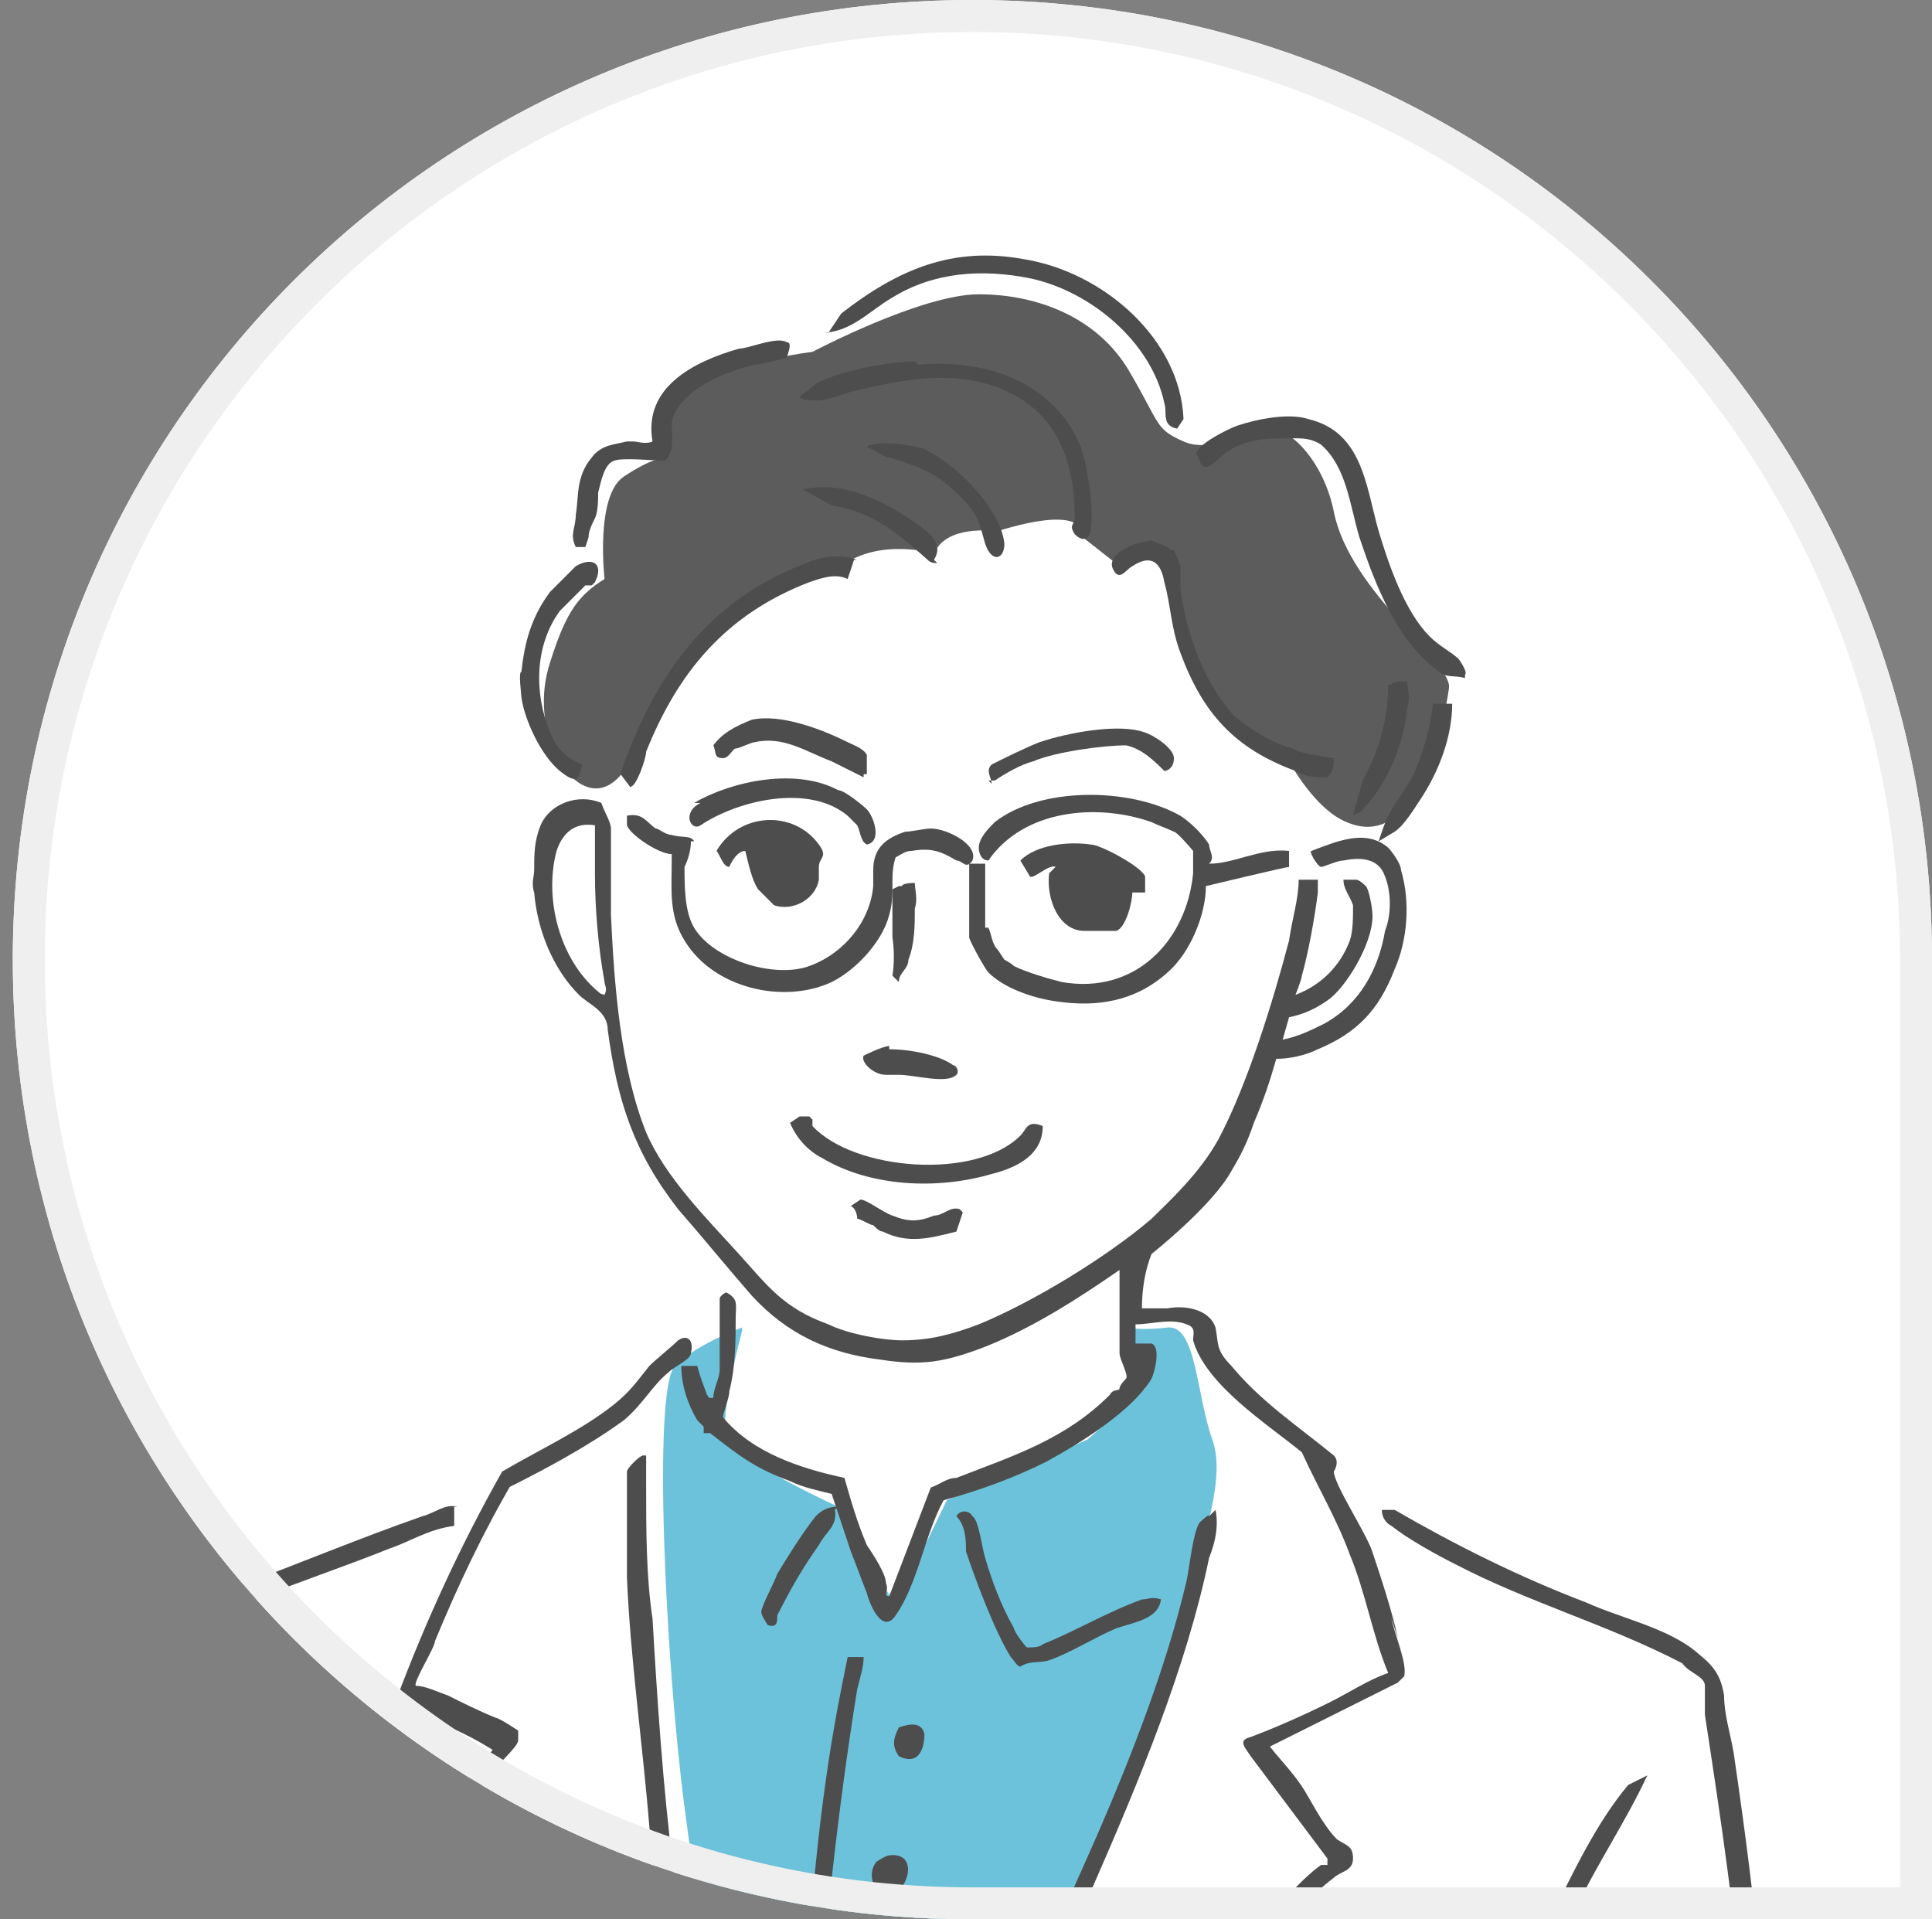 <?xml version="1.0" encoding="UTF-8"?>
<svg id="_レイヤー_2" xmlns="http://www.w3.org/2000/svg" xmlns:xlink="http://www.w3.org/1999/xlink" version="1.1" viewBox="0 0 60.4 60">
  <rect x="0" y="0" width="60.4" height="60" fill="#808080" stroke="none"/>
  <!-- Generator: Adobe Illustrator 29.0.1, SVG Export Plug-In . SVG Version: 2.1.0 Build 192)  -->
  <defs>
    <style>
      .st0 {
        fill: none;
      }

      .st1 {
        fill: #a3d9e8;
      }

      .st2 {
        fill: #efefef;
      }

      .st3 {
        fill: #4d4d4d;
      }

      .st4 {
        fill: #5c5c5c;
      }

      .st5 {
        fill: #fff;
      }

      .st6 {
        fill: #6cc2da;
      }

      .st7 {
        clip-path: url(#clippath);
      }
    </style>
    <clipPath id="clippath">
      <path class="st0" d="M30.4,0h0c16.6,0,30,13.4,30,30v30h-30C13.8,60,.4,46.6.4,30S13.8,0,30.4,0Z"/>
    </clipPath>
  </defs>
  <g id="conts">
    <g>
      <path class="st5" d="M60.4,60h-30C13.8,60,.4,46.6.4,30h0C.4,13.4,13.8,0,30.4,0h0c16.6,0,30,13.4,30,30v30Z"/>
      <g class="st7">
        <g>
          <path class="st5" d="M35.3,41.4s1.6-.2,2-.1.3,1.6,2.1,2.8c1,.7,3.9,2.9,7.1,4.6s6.4,2.8,6.9,3.4,1.6,11.7,1.6,16.5-3.2,17.7-3.7,19.2c-.5,1.6-2,3.6-3.1,4s-7.2.8-8.6.8-4.1-1.2-4.1-1.2h-4.2s-19.5-1.4-23.7-1.9-5.7-1.6-6.4-2.4-.4-2.3-.7-3.5c-.3-1.2-.3-5.9.3-12.4.5-6.5,2-14.7,2.8-17.6.8-2.9,4.1-3.8,6.4-4.8s7.1-3.3,9.1-4.7l1.8-1.8,2.3-1.4v-1.8c0,0-3-3-3.5-5.6s-.3-2.2-.3-2.2c0,0-2.2-.5-2.2-3.4,0-2.9,1.1-2.8,1.1-2.8l-.3-1.2s-1.9-1.6-1.4-3.9c.3-1.2,1.6-2.2,1.6-2.2v-2.1c.1,0,.6-1.9,1.7-1.7s1,0,1,0c0,0-.5-1.4.7-2.1s2.8-1.1,2.8-1.1l2.6-1.4s2.3-1.8,4.5-1.5c2.2.3,3.2,1.2,4.1,2.2s1.2,1.8,1.3,3,1.6.4,1.6.4c0,0,1.8-.6,2.6-.2s1.2,1.6,1.6,2.6,1,2.5,1.3,3.4,1.3,1.6,1.3,2-.5,2.6-1,3.3-1.2,1.9-1.2,1.9c0,0,.7.5.7,1.9s-.7,2.9-1.7,3.6c-1,.7-2.2.7-2.2.7,0,0-1.1,3-1.7,3.9s-2.5,2.3-2.5,2.3l-.2,2.2"/>
          <path class="st1" d="M15.4,73.1s-1-.4-1.6,0-2.1,2.8-2.8,4.9-.5,3.8.2,4.5,1.3.9,1.2,0c-.1-.9-.5-3.6.5-5.5s2.6-3.8,2.6-3.8Z"/>
          <path class="st6" d="M23.2,41.5s-1.4.5-2.1,1.2-.3,9.2.3,13.8c.6,4.6,1.7,11.1,3.4,13.8s2.2,1,4-2,7.1-12.5,7.9-16.2c.7-3.6,1.7-5.7,1.2-7.1-.5-1.4-.5-3.6-1.4-3.5s-1.2,0-1.2,0l.5,1.9-1.8,1.6-4.4,1.9-1.6,3.3-1.8-3.1s-3.3-1.5-3.5-2.2.5-3.3.5-3.3h0Z"/>
          <path class="st4" d="M33.8,16.6s0-.8-2.6,0c-.2,0-1.6-.2-2,.7,0,0-1.7-.5-2.9.4,0,0-2.3.2-4.2,2.2-2,2.1-2.1,4.3-3.2,4.7s-2.4-1.8-1.7-3.9c.5-1.6.9-2.1,1.7-2.6,0,0-.3-2.6.6-3.2.9-.6,1.3-.6,1.3-.6,0,0-.4-1.7,1.2-2.4s3.4-.9,3.4-.9c0,0,3.4-1.8,5.2-1.8s3.7.7,4.7,2.4.8,1.8,1.7,2.2,2-.4,2.7-.4,1.7,1.1,2,2.6c.5,2.5,3.7,4.7,3.6,5.5s-.9,5.2-3.2,4.2c-1-.4-1.8-1.9-1.8-1.9,0,0-1.5-.2-2.6-2.2s-.9-4.5-1.5-4.4-1.2.5-1.2.5l-1.4-1.1h0Z"/>
          <path class="st3" d="M15.1,73.4c0-.3-.2-.2-.4-.2-.3,0-.6-.2-1,0-.6,1.1-1.4,2-1.9,3.1-1,2.1-1.2,3.7-1.1,6,0,.2,0,.4,0,.6-.4,0-.6-.7-.6-1,0-.3,0-1.1,0-1.2-.5-.2-.8-.5-1.3-.8-1-.5-2.2-.6-3.1-1.1-.5-.3-1.2-1.1-1.2-1.6,0-.2.5-.4.5-.5,0-.3-.2-.7-.2-.9,0-.3.4-1.6.5-1.9.2-.5.7-1.6,1.3-1.7.2,0,.3,0,.5,0,0,0-.3-1.5-.3-1.7-.5-2.5-.7-5.1-.8-7.7,0-.6,0-1.3.3-1.8,0,0,.2.3.2.4.1.8,0,1.7,0,2.6.1,2.3.4,4.5.8,6.7,0,.5.2.9.3,1.4.2,0,.5,0,.6,0,.9,0,2.4.2,3.1.6.5.2,1,.8,1.7.6,0-.2.2-.6.5-.6.5,0,1.2,0,1.7.2.6.2.5,0,1,0,1.3.1,2.6,0,3.8.2,5.9.4,11.7,1.4,17.6,2.3,0,0,.2,0,.3,0,.4-.9.7-1.9,1.1-2.8s1-1.8,1.6-2.6c.4-.6.8-.8,1.3-1.3.5-.5.9-1,1.5-1.4.2-.2.5-.3.7-.4.7-.5,1.3-1.2,2.2-1.4.7-1.9,1.3-3.8,2.2-5.6.7-1.4,1.4-2.9,2.4-4.1l.6-.3c-.7,1.5-1.6,2.8-2.3,4.3-.9,1.8-1.4,3.7-2.1,5.6,0,.2-.3.5-.4.7,0,.1.2.6,0,.9.2,0,.3-.1.5-.2.1,0,.3,0,.4,0h0c.2.6.2,1.2,0,1.7h.6c.1.1.3.2.3.4,0,.5-.2,1.4-.4,1.8,0,.2-.9,1-.8,1.1.1,0,.3,0,.3.1.2.1.3.8.3,1,0,.7-.9,1.5-1.2,2-.4.7-1.2,1.6-1.5,2.3,0,0,0,.2,0,.3,0,0-.2.2-.3.2-.3-.3-.9-.3-1.3-.4-1-.3-1.7-.5-2.7-.7-6.9-1.1-13.9-2.4-20.9-2.8-1.1,0-2.6,0-3.6,0-.1,0-.2,0-.2-.2-.2,0-.2.2-.3.3,0,0-.1,0-.2,0-1.8,1.6-2.9,3.5-3.2,5.9-.2,1.3,0,2.4,0,3.7,0,.2,0,.6,0,.8,0,0,.1.1.2.2.4.2,1.2.4,1.6.5,3.2.9,6.4,1.5,9.5,2.4,2.4.8,4.8,1.7,7.2,2.5,2.1.7,4.2,1.4,6.2,2.2,1.7.7,2.8.5,4.6.4,1.5,0,3-.3,4.5-.4.9,0,1.7,0,2.4-.7.2-.1.3-.3.5-.5,0,0,.3-.1.3-.1,0,0,.7-1.5.8-1.7,2-4.5,3.2-10,3.9-14.8.5-3.5.6-7.3.3-10.9-.2-3.3-.7-6.5-1.2-9.8,0-.3,0-.6,0-.9,0-.3-.5-.4-.7-.7-2.3-1.2-4.8-1.9-7.1-3.1-.6-.3-1.5-.8-2-1.2-.2-.1-.3-.3-.3-.5h.4c1.9,1.1,3.9,2.1,6,2.9,1.1.5,2.6.8,3.5,1.6.5.4.7.7.8,1.3,0,.6.2,1.2.3,1.8.7,4.8,1.3,9.7,1,14.6-.1,2.1-.3,4.2-.6,6.3-.8,4.8-2,10.3-4.2,14.7-.2.4-.8,1.4-1.2,1.6-.1,0-.2,0-.3,0-.9.4-1.3.4-2.3.5-1.5.2-2.9.3-4.4.4s-3,.3-4.4-.2c-.5-.2-1.1-.5-1.7-.7-.7-.2-1.3-.4-2-.6-3.6-1.2-7.1-2.7-10.8-3.8-3-.9-6.2-1.5-9.2-2.4-.4-.1-1.6-.4-1.8-.7-.2-.2,0-.5-.1-.8-.5-4.2-.1-7,2.8-10.2,0,0,.1,0,.2,0h0ZM46.2,65.9c0,0-.3.2-.4.2-.9.6-2,1.5-2.7,2.2-.5.5-1.2,1-1.7,1.5-.8.8-1.2,1.9-1.8,2.9l-1,2.6c0,0,.2,0,.3,0,1.2.2,2.4.3,3.6.6.5.1,1.9.7,2.3.6h0c.4-.7.8-1.3,1.2-1.9.3-.4,1.3-1.7,1.3-2,0-.2,0-.4,0-.6-.3-.2-.5,0-.8.2-.4.3-1,1-1.4,1.4-.3.4-.6.9-.9,1.4-.3,0-.3-.4-.3-.6,0-.1.5-.8.6-1,.4-.6,1.1-1.3,1.6-1.8.1,0,.4-.2.5-.3,0,0,.1-.3.2-.4.2-.4.7-.8.9-1.2,0-.2.4-1.1.3-1.1-.2,0-.2,0-.3,0-.7.3-1.4.9-2,1.3-.6.5-1.6,1.5-2.1,2.1-.4.4-.7,1-1.1,1.5h-.3l-.2-.4c.2-.2.2-.4.4-.6.6-.8,1.3-1.6,2.1-2.4s1.4-1.3,2.3-1.9c0-.5.5-.9.4-1.4-.4,0-.7.4-1,.7-.3.3-.8.5-1.2.8-1,.8-2.1,2-2.9,3-.2.3-.4.6-.6.9-.3,0-.5-.2-.4-.5,0-.1.5-.8.6-.9.8-1,1.8-2.2,2.9-3,.4-.3,1-.6,1.4-1,0,0,0-.2,0-.3s0-.2,0-.2c0-.2,0-.4,0-.6h0ZM12.6,73.7c-.6,0-1-.4-1.4-.6-.6-.3-2-.6-2.7-.5-.2,0-.6.2-.8.2-.4,0-1-.1-1.3.2,0,.1-.5.8-.5.9,0,.2-.6,1.7-.6,1.8s.2.4.2.5c0,0,.1.5.1.6,0,.2-.3.7-.5.6,0,0,0,.3.1.3.1.2.5.5.6.6,1.1.6,2.5.7,3.7,1.4,0,0,.5.5.6.4,0-1,.4-2,.7-3,.4-1,.9-2.1,1.5-3,0-.1.3-.2.2-.4h0Z"/>
          <path class="st3" d="M43.7,51.2c-.2-.9-.5-1.8-.8-2.7-.2-.6-1.2-2.1-1.2-2.5,0,0,.2-.3,0-.5-1.1-.9-2.3-1.7-3.2-2.8-.5-.5-.4-.7-.5-1.2-.2-.6-1-.7-1.5-.6,0,0-.2,0-.3,0-.2,0-.4,0-.5,0,0-.6.1-1.2.3-1.7,0,0,1.9-1.5,2.5-2.6.3-.5.5-.9.7-1.5.3-.7.5-1.3.7-2,.4,0,.9-.1,1.3-.3,1.2-.5,1.9-1.2,2.4-2.5.4-.9.5-2.1.2-3.1,0-.2-.3-.6-.4-.7-.7-.6-1.6-.2-2.4.1-.1,0,.2.5.3.5.1,0,.5-.2.7-.2.5-.1,1.1-.1,1.3.5.2.5.2,1.2,0,1.7-.2,1.2-.8,2.3-1.9,2.9-.4.2-.8.4-1.3.5l.2-.7c.5-.1.9-.3,1.3-.6.6-.5,1.4-1.9,1.3-2.7,0-.1-.1-.7-.2-.8,0,0-.2-.2-.3-.2h-.4c0,.3.2.5.3.8,0,.4,0,.8-.1,1.1-.3.8-.9,1.4-1.7,1.7,0,0,.2-.5.2-.6.2-.7.4-1.8.5-2.6,0-.1,0-.2,0-.4h-.3c0,0-.3,0-.3,0,0,.6-.2,1.2-.3,1.9-.5,1.9-1.3,4.5-2.2,6.2-.6,1.1-1.6,2-2.1,2.5-1.4,1.2-3.7,2.6-5.4,3.3-.8.3-1.5.5-2.4.5-.6,0-1.7-.2-2.3-.5-1.4-.5-1.9-1.2-2.8-2.2-1-1.1-2.3-2.4-2.9-3.8-.8-2-1-4.6-1.1-6.8,0-.9,0-1.9,0-2.7,0-.2-.2-.5-.3-.8-.7-.3-1.6,0-1.9.7-.2.5-.2.9-.2,1.4,0,.2-.1.4,0,.7.1,1.2.6,2.4,1.4,3.2.3.3.9.5.9,1.1.3,2.2.8,3.8,2.2,5.6.7.8,1.6,1.9,2.3,2.7,1.1,1.2,2.4,1.8,4,2,1.3.2,2,.1,3.3-.4,1.5-.6,2.9-1.5,4.2-2.4,0,.2,0,.3,0,.5,0,.5,0,1.6,0,2.1,0,.2.3.7.2.8,0,0-.2.2-.2.3s-.2,0-.3.2c-1.4,1.4-3,1.9-4.8,2.6-.3,0-.5.2-.8.3l-1.3,3.4c-.2,0,0-.2-.1-.4,0-.3-.4-.9-.6-1.2-.3-.7-.5-1.4-.7-2.1-1.4-.3-2.9-.8-3.8-1.9,0-.1.2-.6.2-.8.2-.8.2-1.6.2-2.3,0-.4.1-.6-.3-.8,0,0-.2.1-.2.2,0,.3,0,1.1,0,1.5,0,.2,0,.5,0,.7,0,.3-.2.6-.2.9-.2,0-.1,0-.2-.1-.1-.3-.2-.5-.3-.9h-.2c0,0-.3,0-.3,0,0,.6.2,1.2.5,1.7,0,0,.1.1.2.2,0,0,0,.2,0,.2,0,0,.1,0,.2,0,.9.7,1.4,1.1,2.5,1.5.4.2.9.3,1.3.4.2.6.4,1.2.6,1.8.2.5.3.8.5,1.3.1.4.5,1.3.9.7.7-1,.9-2.5,1.5-3.6,1.1-.3,2.2-.7,3.2-1.2,1.1-.6,2.7-1.6,3.3-2.6.1-.2.3-1,0-1.1h-.5c0,0,0,.2,0,.2h0v-.8c.5,0,1.1-.2,1.6,0,.3.1.2.3.2.5.4,1.4,2.3,2.6,3.4,3.5.5,1.1,1.1,2.1,1.5,3.2.5,1.2.7,2.5,1.2,3.7-.6.2-1.2.6-1.8.9-.8.4-1.7.8-2.5,1.1-.4.1-.2.3,0,.6l2.4,3.2v.2c0,0-.1,0-.2,0-.7.5-1.5,1.5-2.2,2.2-2.8,2.9-5.3,6-7.9,9.1l-1.2,1.4c0,.2.1.5.4.4.3-.3.6-.6.8-.9,2.8-3.2,5.4-6.5,8.3-9.6.7-.7,1.4-1.6,2.2-2.2.2-.2.6-.2.6-.6,0-.4-.2-.4-.5-.6-.4-.4-.7-1-1-1.5s-.7-.9-1.1-1.4l4-2,.2-.2c.1-.4-.3-1.3-.4-1.8h0ZM19,31.1c-.1,0-.2,0-.3-.1-1.2-1-1.7-2.9-1.3-4.4.2-.6.6-.9,1.2-.8,0,.5,0,1,0,1.5,0,1.1.1,2.3.3,3.4,0,.1.1.2,0,.4h0Z"/>
          <path class="st3" d="M16.1,46.2c-1,1.7-1.8,3.4-2.5,5.1,0,.2-.7,1.3-.6,1.4.3,0,.7.2,1,.3.4.2,1,.5,1.5.7.1,0,.7.4.7.4,0,0,0,.2,0,.3,0,.2-.6.7-.8,1-.7.9-1.4,1.7-2.1,2.6,0,0-.1.2-.2.3v.2l1.5,3.1c1.8,2.9,3.8,5.7,6,8.3.3.3.5.9,1,1,0,.3,0,.5-.3.7,0,0-.1-.1-.2-.2-.5-.4-.8-.9-1.2-1.4-2.5-3-5-6.3-6.7-9.8-.1-.3-.6-1.1-.6-1.4,0-.2,0-.4,0-.6l1.7-2,1.1-1.5c-.8-.5-1.7-.9-2.6-1.2-.1,0-.3,0-.4,0v-.4c.9-2.4,2-4.8,3.3-7.1,1.2-.7,2.5-1.3,3.5-2.1.5-.4.7-.7,1.1-1.2.2-.2.7-.6.9-.8.3-.2.5,0,.4.4,0,.2-.5.4-.7.6-.5.4-.8,1-1.4,1.5-1.1.8-2.4,1.5-3.6,2.1h0Z"/>
          <path class="st3" d="M31.5,91.6c-.4,0-.8,0-1.1,0,0,0-.2,0-.2,0-4.5-.4-9.1-.3-13.6-.8-2.7-.2-5.4-.5-8-.8-1.9-.2-4.6-.6-6.3-1.3-1.1-.5-2-1.4-1.9-2.7.2,0,.3,0,.4.2.2.3.2.7.5,1,.5.7,1.4,1,2.2,1.2,2.8.8,5.6,1,8.4,1.3,1.7.2,3.4.4,5.1.6,4.4.4,9,.2,13.4.7,0,0,.2,0,.2,0,.2,0,1,0,1,.1v.4c0,0,0,0,0,0Z"/>
          <path class="st3" d="M5.3,50.7c.2.5-.2.8-.5,1.2-.7,1.2-.9,2.2-1.2,3.5-.6,2.1-1.2,4.2-1.6,6.3-.5,2.7-1,5.5-1.1,8.3-.2,4.6-.6,9.2-.4,13.8,0,.2.2,1,0,1.1-.4.3-.6-.3-.6-.6C0,83.1,0,81.9,0,80.8c0-3.2.2-6.4.3-9.6.2-5.9,1.5-11.8,3.1-17.5.3-1,.5-1.7,1.2-2.6,0,0,0-.2.1-.3.1-.1.3-.2.5-.2Z"/>
          <path class="st3" d="M20.2,45.5c0,.2,0,.3,0,.5,0,.1,0,.2,0,.4,0,1.4,0,2.9.2,4.2.3,5.2.7,10.5,2.2,15.6.5,1.8,1.3,3.4,2.2,5.1,0,.2,0,.5-.2.6,0,0-.2-.2-.3-.2-.2-.4-.5-1.1-.7-1.5-2-4.1-2.9-8.6-3.3-13.1-.2-2.5-.6-5.3-.7-7.8,0-1.1,0-2.2,0-3.3,0-.1.4-.5.5-.5h0Z"/>
          <path class="st3" d="M38,47.2c.1.5,0,1-.2,1.5-.7,3.4-2.2,7-3.6,10.2-1.7,3.9-3.8,7.6-6.1,11.2-.1.2-.3.4-.5.6-.1-.1-.3-.3-.3-.5,0,0,.2-.1.2-.2,2.3-3.8,4.5-7.4,6.3-11.5,1.3-2.9,2.6-6.1,3.3-9.1.1-.5.2-1.5.4-1.8,0,0,.3-.3.3-.2h0Z"/>
          <path class="st3" d="M30.9,29c.1.2.1.5.3.7,0,0,.2.3.2.3s.2.1.3.2c.4.2,1.1.4,1.5.5,2.3.4,3.9-1.3,4.1-3.4,0-.1,0-.5,0-.7,0,0-.5-.6-.6-.6-.2-.1-.5-.2-.7-.3-1.7-.6-4-.4-5.1,1.2-.2,0-.3-.2-.3-.4,0-.3.3-.6.5-.8,1.4-1.1,4.2-1.1,5.8-.2.6.4.9.9.9.9,0,.2.2.4,0,.6.8,0,1.6-.5,2.5-.4v.5c-.1,0-2.6.6-2.6.6,0,.9-.5,2.1-1.2,2.7-1,.9-2.2,1.1-3.5.9-.7-.1-1.6-.4-2.1-.9-.1-.1-.6-1-.6-1.1v-2.3h.4c0,0,.1,0,.1,0v2h0Z"/>
          <path class="st3" d="M21.7,25.1c1.2-.7,3.2-1.1,4.5-.4.2,0,.8.5.9.6.2.2.5,1,0,1.1-.2-.1-.2-.4-.3-.6,0,0-.3-.3-.3-.3-1.2-1-3.4-.5-4.6.3-.3.2-.6-.4,0-.7Z"/>
          <path class="st3" d="M21.6,26.3c0,.3-.1.6-.2.8,0,.6,0,1.4.3,1.9.6,1,2.5,1.6,3.6,1.2s1.9-1.4,2-2.5c0-.2,0-.3,0-.5,0-.7.4-1,1-1.2.2,0,.6-.1.8-.1.5,0,1.5.5,1.3,1-.2.3-.3,0-.5,0-.5-.3-.8-.4-1.4-.3-.2,0-.3.1-.5.2-.2.6,0,1.1-.2,1.8-.2.8-1,1.7-1.8,2.1-1.5.7-3.7.2-4.6-1.3-.5-.8-.4-1.6-.4-2.5,0,0,0-.1,0-.2-.4,0-1.3-.6-1.4-.9,0-.1,0-.2,0-.3.5-.1.6.2.9.4.1,0,.3.2.5.2.3.1.6,0,.7.2h0Z"/>
          <path class="st3" d="M27,51.8c0,.3-.1.6-.2,1-.6,3.7-1,7.5-1.3,11.2,0,.8,0,1.5,0,2.2,0,.6,0,1.1,0,1.7,0,.1,0,.1-.2.1,0-.3-.2-.6-.3-.8-.2-1.7,0-3.5.2-5.2.2-3.1.5-6.2,1.1-9.2l.2-1h.5Z"/>
          <path class="st3" d="M25.9,10.4l.4-.6c1.8-1.4,3.5-2.1,5.7-1.7,2.5.4,4.9,2.5,5,5l-.2.3c-.5-.1-.3-.5-.4-.8-.4-1.9-2.3-3.5-4.2-3.9-1.5-.3-3-.2-4.3.6-.7.4-1.3,1.1-2.2,1.1Z"/>
          <path class="st3" d="M45.8,21.2c-.3-.1-.6,0-.8-.2-1.3-.9-2-2.7-2.5-4.2-.3-1-.4-2.2-1.2-2.9-.3-.2-.6-.2-.9-.2-.7,0-1.4,0-2,.4-.2.1-.5.5-.7.5-.2,0-.2-.3-.3-.4,0-.3,1-.8,1.3-.9.6-.2,1.6-.4,2.2-.2,1.7.4,1.8,2.1,2.2,3.5.3,1,.8,2.5,1.6,3.3.3.3.7.5.9.7,0,0,.3.4.2.5h0Z"/>
          <path class="st3" d="M35.7,27.9h-.3c0,.3-.2,1.1-.5,1.2-.2,0-.8,0-1,0-.8,0-1.2-1-1.1-1.8l.2-.2c-.2-.1-.7.4-.8.3l-.3-.5c.5-.5,1.5-.6,2.2-.5.3,0,1.6.7,1.7,1,0,.2,0,.3,0,.5h0Z"/>
          <path class="st3" d="M28.7,11.4c2.2-.2,4.3.6,5.1,2.6.2.6.4,1.9.3,2.5,0,.3-.2.5-.5.2-.2-.3,0-.3,0-.5,0-1.5-.4-3-1.8-3.8-1.6-.9-3.3-.6-5-.2-.5.1-1,.4-1.5.3-.1,0-.2,0-.3-.1,0,0,.4-.3.5-.4.7-.4,2.3-.7,3.1-.7h0Z"/>
          <path class="st3" d="M36.7,17.2s.2.4.2.5c0,.2,0,.5,0,.7.2,1.4.7,2.9,1.7,4,.5.4,1.1.8,1.8,1,.4.2.8.2,1.3.3,0,.2,0,.4-.2.6-.3,0-.7,0-1-.2-1.9-.7-2.9-1.8-3.6-3.7-.3-.8-.3-1.5-.5-2.2-.1-.6-.4-.9-1-.5-.2.1-.4.5-.6.1-.2-.4.4-.7.7-.8,0,0,.4-.1.5-.1,0,0,.6.2.6.3h0Z"/>
          <path class="st3" d="M26.7,17.5l-.2.6c-.4-.2-.9,0-1.2.1-2.6,1-4.1,2.8-5.1,5.3,0,.2-.3,1.1-.5,1.1l-.3-.4c0-.1.4-1.1.5-1.3,1.1-2.5,2.7-4.3,5.3-5.3.5-.2,1-.3,1.6-.1Z"/>
          <path class="st3" d="M18.3,17.1h-.3c-.2-.4,0-.6,0-1,.1-.6,0-1.2.5-1.8.3-.4.7-.4,1.1-.5,0,0,.1,0,.2,0,.1,0,.4.1.6,0-.3-1.7,1.3-2.5,2.7-2.9.3,0,1.2-.4,1.5-.2.2,0,0,.4,0,.5-.1,0-.8.2-1,.2-.9.2-2.4.8-2.6,1.8,0,.4.1.9-.2,1.2h0c-.4,0-1.3-.1-1.6,0s-.4.6-.5,1c0,.2,0,.6-.1.8s-.2.4-.2.6h0Z"/>
          <path class="st3" d="M23.3,26.6c-.3,0-.5.5-.5.5-.2,0-.3-.4-.4-.5.7-1.2,2.4-1.3,3.2-.2.3.4,0,.4,0,.7,0,.1,0,.3,0,.4-.1.6-.8,1-1.4.8,0,0-.4-.4-.5-.5-.2-.3-.3-.8-.4-1.2h0Z"/>
          <path class="st3" d="M36.3,49.9c0,.7-.8.8-1.4,1-.7.3-1.5.8-2.1,1-.3.1-.6,0-.9.2-.1,0-.2-.2-.3-.3-.5-.8-1.1-2.4-1.4-3.3,0-.3,0-.8-.3-1.1.1-.2.4-.2.5,0,.2.1.3,1,.4,1.3.2.7.5,1.5.9,2.2,0,.1.3.5.4.6.2,0,.4,0,.5-.1,1-.4,2-1,3.1-1.4.2,0,.3-.1.6,0h0Z"/>
          <path class="st3" d="M25.4,35s0,.1,0,.2c1.3,1.4,5.1,1.7,6.5.3.2-.2.2-.5.7-.3,0,.9-.8,1.3-1.6,1.5-1.7.5-3.8.4-5.3-.5-.4-.2-.8-.6-1-1.1l.3-.2s.3,0,.3,0h0Z"/>
          <path class="st3" d="M14.2,47.1v.6c-.8.1-1.4.5-2,.7-1.5.6-3,1.1-4.5,1.7-.2,0-.5.3-.7.3-.5,0,0-.8.4-.8,1.9-.7,3.8-1.5,5.8-2.2.4-.1.7-.4,1.1-.3h0Z"/>
          <path class="st3" d="M18.5,18.3c0,0-.2,0-.2,0,0,0-.7.7-.8.8-.8,1.1-.8,2.6-.3,3.8.2.5.5.8,1,1-.1.5-.2.6-.7.2-.6-.5-1.1-1.6-1.2-2.3,0-.1-.1-.8,0-.8.1-.9.3-1.7.9-2.5.1-.1.7-.7.8-.8.5-.3.9-.1.6.5h0Z"/>
          <path class="st3" d="M31,24.5c0-.2-.2-.4,0-.6.4-.2,1-.5,1.5-.7.9-.3,2.5-.6,3.3-.3.3.1.9.5.9.8s-.2.4-.3.4c-.3-.3-.7-.7-1.2-.8-.7,0-2.2.2-2.9.5-.4.1-.9.4-1.2.6h-.2c0,0,0,0,0,0Z"/>
          <path class="st3" d="M27,24.3l-1-.5c-.8-.3-1.5-.8-2.4-.6-.1,0-.5.2-.6.2s-.2.3-.4.3c-.3,0-.2-.2-.3-.4.3-.4.7-.6,1.2-.8.9-.2,2.2.3,3,.7.2.1.5.2.6.4v.6c-.1,0-.1,0-.1,0Z"/>
          <path class="st3" d="M27.1,14c0-.1.2-.1.2-.1.5-.1,1,0,1.5.1,1,.4,2.5,1.9,2.6,3,0,.5-.4.6-.6,0-.2-.7-.2-.9-.8-1.5-.8-.8-1.3-.9-2.2-1.2-.2,0-.5-.3-.7-.3Z"/>
          <path class="st3" d="M27.8,32.8c.7,0,1.6.2,2,.5.1,0,.2.2.1.3-.3.3-1.3,0-1.8,0-.1,0-.3,0-.4,0-.4,0-.8-.4-.7-.6,0,0,.6-.3.8-.3h0Z"/>
          <path class="st3" d="M45.4,22c0,1-.4,2.1-1,3-.2.3-.5.8-.8,1l-.5.3c.1-.3.2-.6.3-.8.2-.4.6-.9.8-1.3.3-.7.5-1.4.6-2.2,0,0,.5,0,.5,0Z"/>
          <path class="st3" d="M29.3,17.6c-.1,0-.2,0-.3-.1-.9-.8-1.7-1.5-3-1.7l-.9-.5c1.3-.3,2.6.4,3.6,1.1.4.3.8.6.5,1.1h0Z"/>
          <path class="st3" d="M26.1,47.2c.1.5-.3.7-.5,1.1-.5.7-.9,1.4-1.3,2.2,0,.2,0,.4-.3.3,0,0-.2-.3-.2-.4,0-.2.4-.9.5-1.2.3-.5.8-1.3,1.2-1.8.2-.2.4-.3.7-.3Z"/>
          <path class="st3" d="M30.1,37.9l-.2.6c-.8.2-1.5.4-2.3,0-.1,0-.2-.1-.3-.2-.1,0-.4-.2-.5-.2,0,0,0-.3-.2-.4l.3-.2c.2,0,.7.4,1,.5.5.2.8.2,1.3,0,.3,0,.5-.3.8-.2h0Z"/>
          <path class="st3" d="M28.1,27.7h.1c0-.1.4-.1.4-.1,0,.2.1.5,0,.8,0,.5,0,1.1-.2,1.6,0,.3-.3.4-.3.7,0,0-.2-.2-.2-.2.1-.6,0-1.2,0-1.2v-1.5h0Z"/>
          <path class="st3" d="M27.8,58c.8-.1.7.8.2,1.2-.5.3-1-.5-.6-1,0,0,.3-.2.4-.2Z"/>
          <path class="st3" d="M28.1,54.9c-.2-.3-.2-.5,0-.9.3-.1.7-.2.8.2,0,.5-.2,1-.8.7Z"/>
          <path class="st3" d="M27.1,62.5c.1,0,.5,0,.5.1,0,.3,0,.5-.3.7-.3,0-.5-.4-.5-.6,0,0,.2-.2.2-.2Z"/>
          <path class="st3" d="M44,21.3c0,.3.1.5,0,.8-.1,1.1-.6,2.4-1.4,3.2,0,.1-.2.1-.3.2l.3-1.1c.5-.9.8-1.9.8-3h.1c0-.1.4-.1.4-.1h0Z"/>
        </g>
      </g>
      <path class="st2" d="M30.4,1c16,0,29,13,29,29v29h-29c-16,0-29-13-29-29S14.4,1,30.4,1M30.4,0C13.8,0,.4,13.4.4,30s13.4,30,30,30h30v-30C60.4,13.4,47,0,30.4,0h0Z"/>
    </g>
  </g>
</svg>